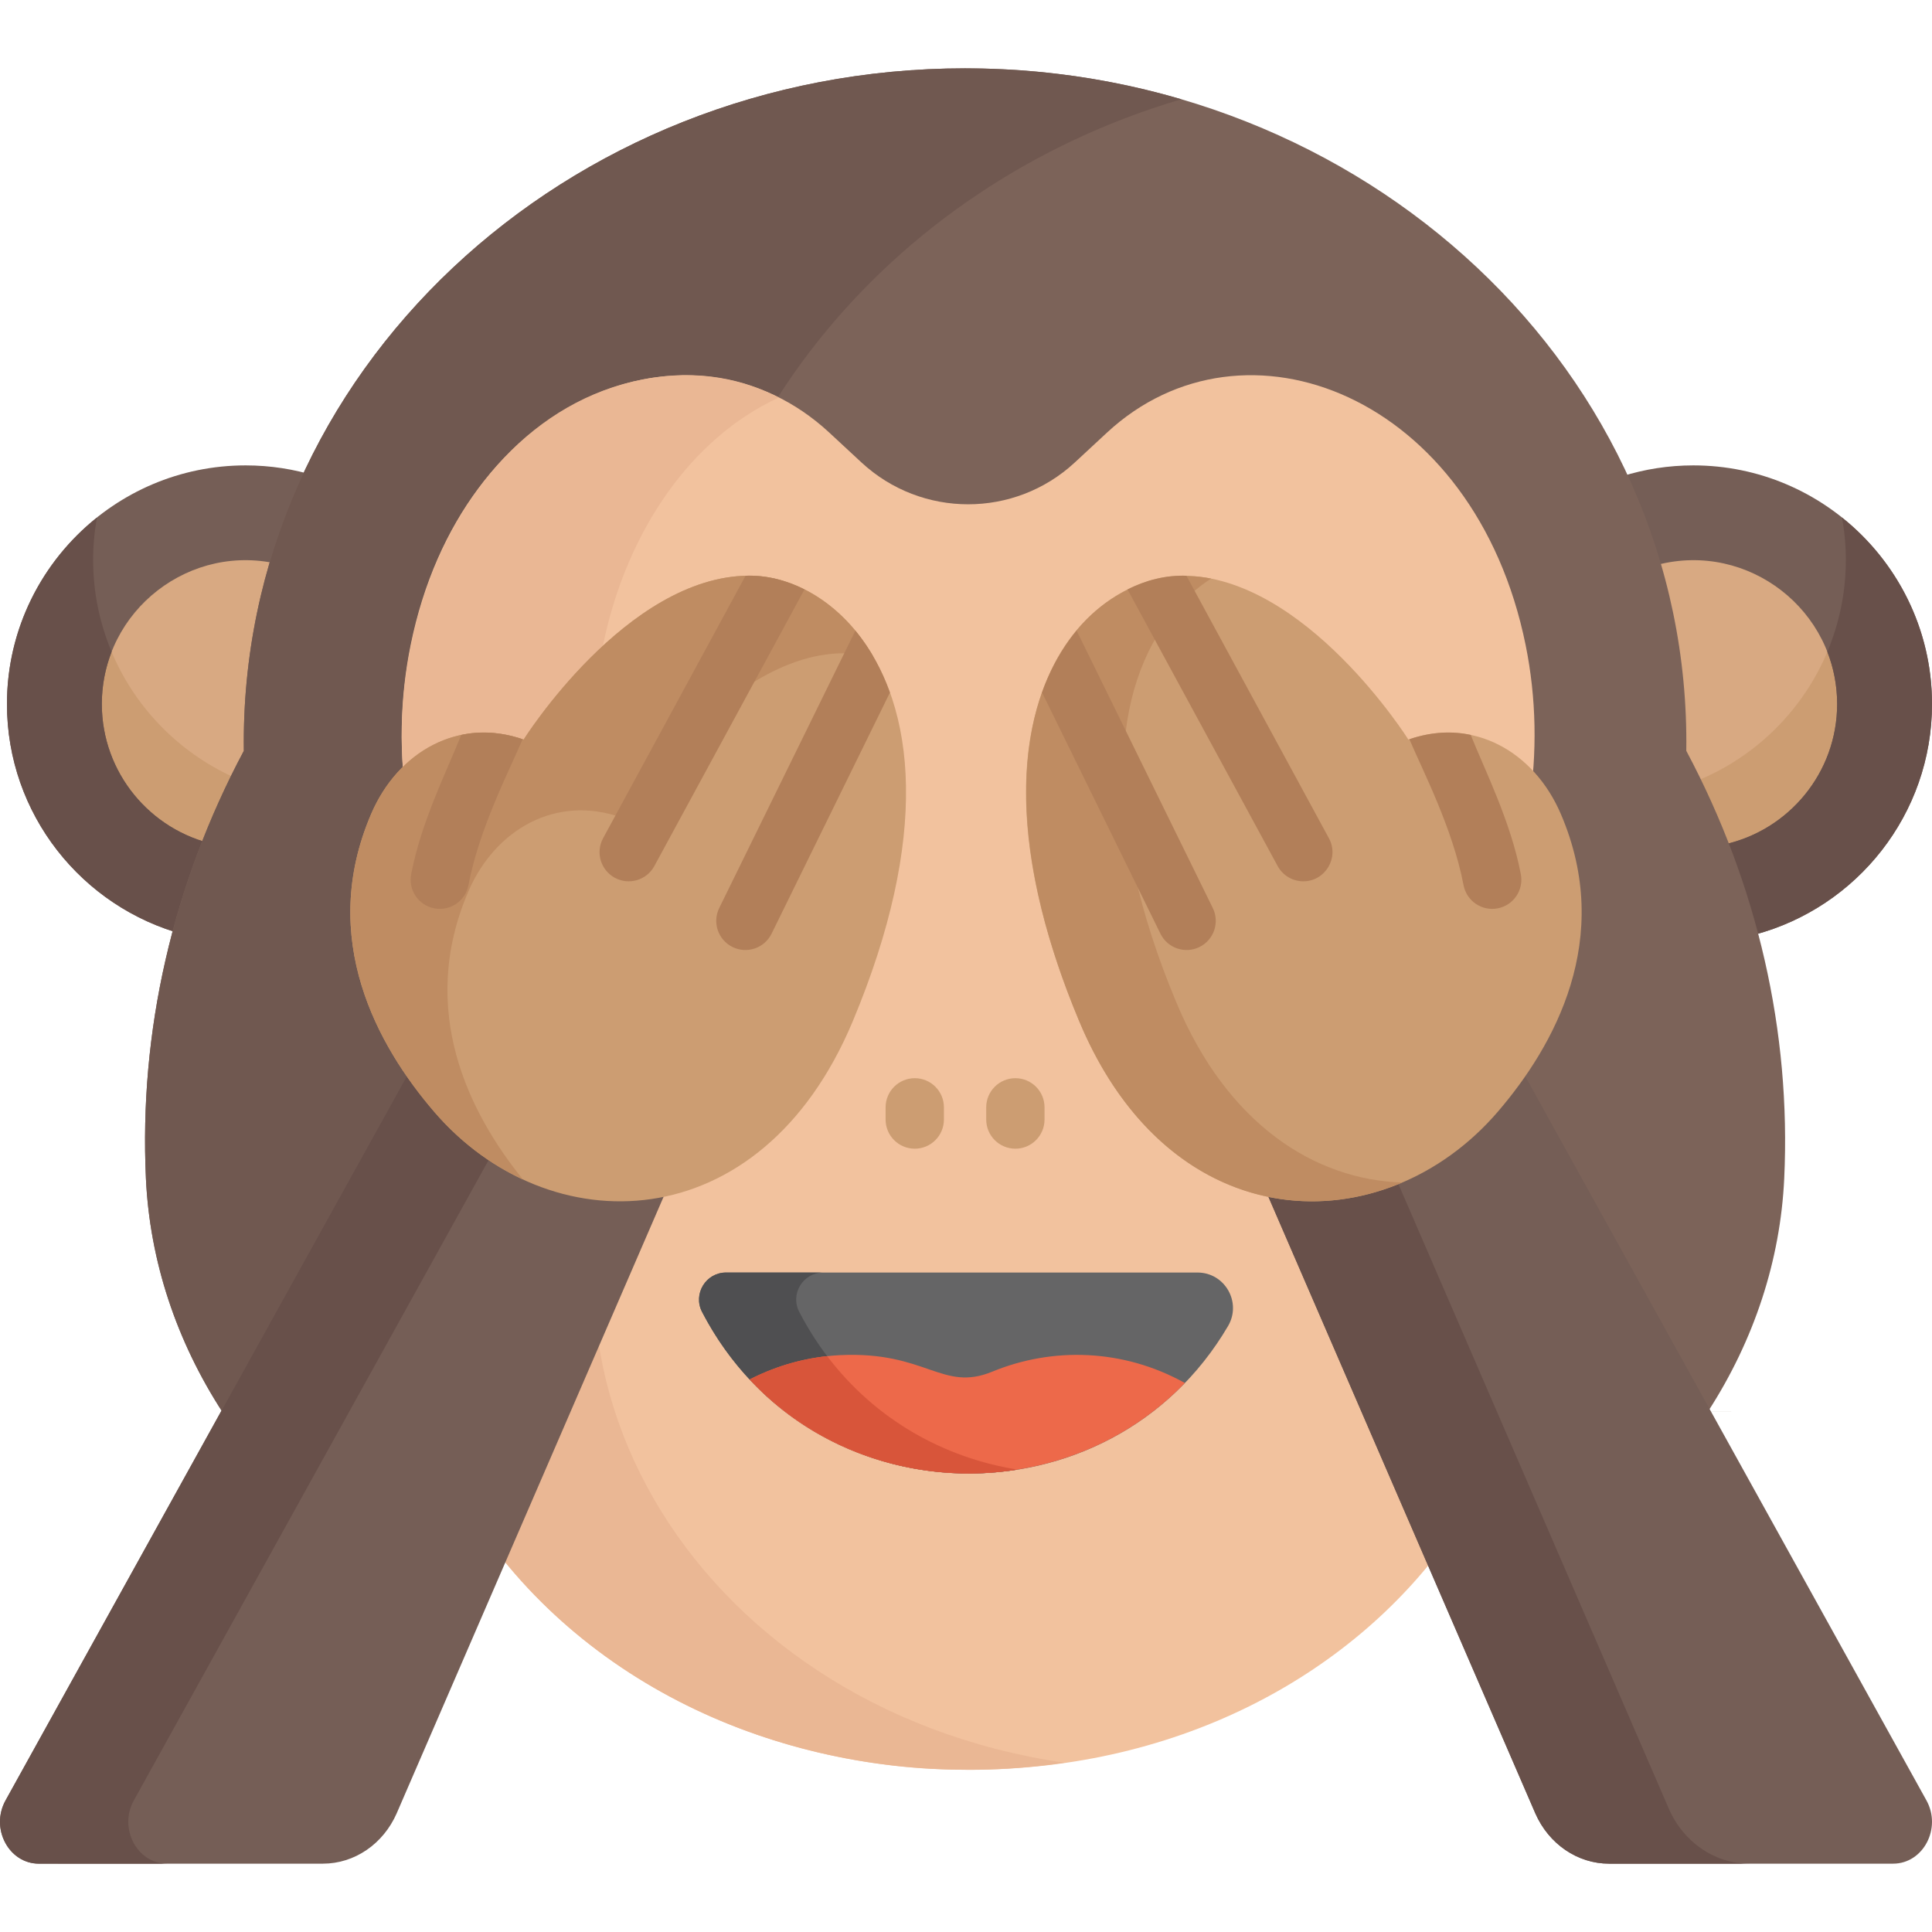 <?xml version="1.0" encoding="iso-8859-1"?>
<!-- Generator: Adobe Illustrator 19.0.0, SVG Export Plug-In . SVG Version: 6.00 Build 0)  -->
<svg version="1.1" id="Capa_1" xmlns="http://www.w3.org/2000/svg" xmlns:xlink="http://www.w3.org/1999/xlink" x="0px" y="0px"
	 viewBox="0 0 512 512" style="enable-background:new 0 0 512 512;" xml:space="preserve">
<path style="fill:#D8A982;" d="M435.9,142.947c6.851,18.983,10.228,38.902,9.952,59.353c4.729,8.885,8.827,17.973,12.285,27.211
	c20.775-3.887,36.502-22.105,36.502-44.008C494.64,155.05,464.84,133.461,435.9,142.947z"/>
<path style="fill:#CC9D72;" d="M487.76,161.661c4.352,6.905,6.88,15.075,6.88,23.842c0,21.903-15.728,40.121-36.502,44.008
	c-2.798-7.476-6.023-14.85-9.655-22.1C468.216,199.849,483.236,182.688,487.76,161.661z"/>
<path style="fill:#755E56;" d="M448.756,123.333c-6.579,0-12.926,1.012-18.895,2.885c3.676,7.556,6.796,15.396,9.332,23.471
	c24.112-6.257,47.667,12.041,47.667,36.888c0,18.206-12.836,33.46-29.93,37.213c3.187,7.853,5.91,15.824,8.158,23.882
	C492.069,240.452,512,215.804,512,186.577C512,151.704,483.629,123.333,448.756,123.333z"/>
<path style="fill:#68504A;" d="M486.861,186.577c0-4.917-0.935-9.57-2.601-13.834c3.154-7.511,4.91-15.749,4.91-24.394
	c0-3.819-0.359-7.554-1.011-11.188C502.675,148.76,512,166.595,512,186.577c0,29.226-19.931,53.874-46.912,61.094
	c-2.248-8.058-4.971-16.028-8.158-23.882C474.025,220.037,486.861,204.782,486.861,186.577z"/>
<path style="fill:#D8A982;" d="M77.945,142.947c-6.851,18.983-10.228,38.902-9.952,59.353c-4.729,8.885-8.827,17.973-12.285,27.211
	c-20.776-3.888-36.503-22.106-36.503-44.009C19.204,155.05,49.005,133.461,77.945,142.947z"/>
<path style="fill:#CC9D72;" d="M26.085,161.661c-4.353,6.905-6.88,15.075-6.88,23.842c0,21.903,15.728,40.121,36.502,44.008
	c2.798-7.476,6.023-14.85,9.655-22.1C45.628,199.849,30.609,182.688,26.085,161.661z"/>
<path style="fill:#755E56;" d="M65.088,123.333c6.579,0,12.926,1.012,18.895,2.885c-3.676,7.556-6.796,15.396-9.332,23.471
	c-24.112-6.257-47.668,12.041-47.668,36.888c0,18.206,12.836,33.46,29.93,37.213c-3.187,7.853-5.91,15.824-8.158,23.882
	c-26.981-7.219-46.912-31.867-46.912-61.094C1.845,151.704,30.216,123.333,65.088,123.333z"/>
<path style="fill:#68504A;" d="M26.985,186.577c0-4.917,0.935-9.57,2.601-13.834c-3.154-7.511-4.91-15.749-4.91-24.394
	c0-3.819,0.359-7.554,1.011-11.188C11.171,148.76,1.846,166.595,1.846,186.577c0,29.226,19.931,53.874,46.912,61.094
	c2.248-8.058,4.971-16.028,8.158-23.882C39.821,220.037,26.985,204.782,26.985,186.577z"/>
<path style="fill:#7C6359;" d="M255.753,18.109c-105.75,0-192.481,80.619-191.13,180.863C45.658,234.6,36.856,273.474,38.67,312.309
	c1.021,21.865,8.077,43.124,20.404,62.07l393.625-0.408c12.163-18.843,19.124-39.954,20.138-61.662
	c1.814-38.837-6.989-77.711-25.954-113.338C448.237,98.537,361.298,18.109,255.753,18.109z"/>
<path style="fill:#705850;" d="M153.327,312.309c-1.814-38.836,6.989-77.709,25.953-113.337
	c-1.096-81.338,55.8-149.751,133.79-172.666c-18.13-5.326-37.392-8.197-57.318-8.197c-105.75,0-192.481,80.619-191.13,180.863
	C45.658,234.6,36.856,273.474,38.67,312.309c1.021,21.865,8.077,43.124,20.404,62.07l114.583-0.118
	C161.377,355.345,154.346,334.129,153.327,312.309z"/>
<path style="fill:#F2C29E;" d="M404.306,170.931c-13.471-66.221-74.638-89.969-110.949-56.279l-8.505,7.891
	c-15.952,14.801-40.617,14.801-56.57,0l-8.506-7.891c-36.174-33.563-97.448-10.079-110.949,56.279
	c-5.758,28.308-1.02,59.205,13.942,82.996c4.974,7.918,5.158,18.216,0.367,26.256c-3.011,5.05-5.506,10.068-7.639,15.163
	c-20.607,49.291-5.188,106.064,42.914,142.076c45.747,34.242,96.183,31.277,98.154,31.604c113.747,0,183.991-103.971,133.43-188.843
	c-4.791-8.04-4.607-18.338,0.367-26.256C405.529,229.795,409.985,198.848,404.306,170.931z"/>
<path style="fill:#EAB794;" d="M174.049,280.183c4.791-8.04,4.607-18.338-0.368-26.256c-32.378-51.483-14.06-126.948,32.713-148.572
	c-9.094-4.675-21.006-7.707-36.057-4.796c-57.451,11.103-83.16,96.746-47.549,153.369c4.974,7.918,5.158,18.217,0.368,26.256
	c-25.717,43.138-21.636,96.485,13.241,136.783c35.652,41.179,92.634,58.006,145.671,50.18
	C182.268,452.463,127.798,357.763,174.049,280.183z"/>
<g>
	<path style="fill:#CC9D72;" d="M242.421,304.416c-4.267,0-7.727-3.459-7.727-7.727v-3.23c0-4.268,3.46-7.727,7.727-7.727
		s7.727,3.459,7.727,7.727v3.23C250.148,300.956,246.689,304.416,242.421,304.416z"/>
	<path style="fill:#CC9D72;" d="M269.085,304.416c-4.267,0-7.727-3.459-7.727-7.727v-3.23c0-4.268,3.46-7.727,7.727-7.727
		c4.267,0,7.727,3.459,7.727,7.727v3.23C276.811,300.956,273.352,304.416,269.085,304.416z"/>
</g>
<path style="fill:#755E56;" d="M510.503,477.084l-108.027-194.98c-19.265,27.133-45.084,35.751-68.169,30.823l72.557,167.604
	c3.568,8.155,11.186,13.358,19.555,13.358h75.277C509.705,493.89,514.643,484.468,510.503,477.084z"/>
<path style="fill:#68504A;" d="M442.272,479.362l-73.361-169.46c-11.468,4.601-23.36,5.426-34.604,3.026l72.558,167.604
	c3.568,8.155,11.186,13.358,19.555,13.358h37.121C454.437,493.89,446.151,488.23,442.272,479.362z"/>
<path style="fill:#755E56;" d="M1.497,477.084l108.027-194.98c19.32,27.211,45.17,35.733,68.169,30.823l-72.558,167.604
	c-3.568,8.155-11.186,13.358-19.555,13.358H10.303C2.294,493.89-2.643,484.468,1.497,477.084z"/>
<path style="fill:#68504A;" d="M35.495,477.084l95.994-173.261c-7.842-5.156-15.294-12.321-21.965-21.718L1.497,477.084
	c-4.14,7.384,0.798,16.807,8.806,16.807h33.998C36.292,493.89,31.355,484.468,35.495,477.084z"/>
<path style="fill:#CC9D72;" d="M198.456,152.557c10.872-0.058,21.425,6.08,28.539,14.935c15.949,19.853,19.321,54.596-1.008,103.166
	c-24.524,58.592-80.8,59.029-110.926,23.959c-14.887-17.331-30.923-45.813-16.684-78.939c7.106-16.529,23.227-25.685,40.391-19.687
	C138.769,195.99,165.994,152.73,198.456,152.557z"/>
<path style="fill:#BF8C62;" d="M124.106,236.283c7.106-16.529,23.227-25.685,40.391-19.687c0.103-0.069,32.514-50.909,66.97-42.549
	c-8.477-14.625-21.575-21.551-33.011-21.49c-32.46,0.173-59.687,43.434-59.687,43.434c-17.164-5.998-33.285,3.158-40.391,19.687
	c-14.24,33.126,1.797,61.608,16.684,78.939c6.747,7.854,14.807,13.921,23.527,17.959
	C124.398,295.07,110.567,267.779,124.106,236.283z"/>
<g>
	<path style="fill:#B27F59;" d="M197.584,152.579l-37.76,69.563c-2.036,3.75-0.646,8.441,3.104,10.477
		c3.726,2.022,8.428,0.669,10.477-3.105l39.792-73.306C208.269,153.726,203.102,152.417,197.584,152.579z"/>
	<path style="fill:#B27F59;" d="M226.684,167.123l-36.081,73.507c-1.881,3.83-0.3,8.461,3.532,10.34
		c3.822,1.879,8.458,0.307,10.34-3.532l31.374-63.916C233.663,177.452,230.636,171.932,226.684,167.123z"/>
	<path style="fill:#B27F59;" d="M124.144,234.578c2.871-15.11,10.872-30.453,14.354-38.673c-6.097-2.078-11.542-2.157-16.249-1.159
		c-3.723,9.303-10.646,23.036-13.288,36.948c-0.797,4.192,1.957,8.237,6.149,9.033C119.302,241.522,123.348,238.77,124.144,234.578z
		"/>
</g>
<path style="fill:#CC9D72;" d="M313.544,152.557c-10.872-0.058-21.425,6.08-28.539,14.935
	c-15.949,19.853-19.321,54.596,1.008,103.166c24.524,58.592,80.8,59.029,110.926,23.959c14.887-17.331,30.923-45.813,16.684-78.939
	c-7.106-16.529-23.227-25.685-40.391-19.687C373.231,195.99,346.006,152.73,313.544,152.557z"/>
<path style="fill:#BF8C62;" d="M311.769,265.713c-20.329-48.571-16.957-83.314-1.008-103.167c2.897-3.606,6.369-6.748,10.196-9.218
	c-31.576-6.323-70.275,32.915-34.944,117.329c18.652,44.566,55.673,55.48,85.586,42.724
	C348.474,312.644,325.293,298.026,311.769,265.713z"/>
<g>
	<path style="fill:#B27F59;" d="M314.416,152.579l37.76,69.563c2.81,5.178-0.992,11.414-6.783,11.414
		c-2.742,0-5.398-1.463-6.797-4.042l-39.792-73.306C303.731,153.726,308.898,152.417,314.416,152.579z"/>
	<path style="fill:#B27F59;" d="M285.316,167.123l36.082,73.507c1.881,3.83,0.3,8.461-3.532,10.34
		c-3.822,1.879-8.458,0.307-10.34-3.532l-31.374-63.916C278.337,177.452,281.363,171.932,285.316,167.123z"/>
	<path style="fill:#B27F59;" d="M387.855,234.578c-2.871-15.11-10.872-30.453-14.354-38.673c6.097-2.078,11.542-2.157,16.249-1.159
		c3.723,9.303,10.646,23.036,13.288,36.948c0.797,4.192-1.957,8.237-6.149,9.033C392.698,241.522,388.652,238.77,387.855,234.578z"
		/>
</g>
<path style="fill:#656566;" d="M186.056,347.683c28.941,55.694,108.003,57.148,139.385,3.743c3.689-6.279-0.818-14.192-8.1-14.192
	H192.41C187.045,337.234,183.584,342.922,186.056,347.683z"/>
<path style="fill:#4F4F51;" d="M211.813,347.683c-2.474-4.76,0.989-10.448,6.353-10.448H192.41c-5.364,0-8.827,5.689-6.353,10.448
	c17.098,32.905,51.692,46.871,83.612,41.782C246.28,385.74,224.345,371.802,211.813,347.683z"/>
<path style="fill:#ED694A;" d="M262.983,363.495c-13.322,5.485-17.459-5.452-40.335-4.368c-8.595,0.408-16.71,2.702-23.993,6.445
	c30.187,32.682,83.994,33.429,115.356,0.934C297.575,357.365,278.826,356.972,262.983,363.495z"/>
<path style="fill:#D8553A;" d="M219.217,359.398c-7.322,0.785-14.251,2.932-20.554,6.17c18.41,19.74,45.561,28.042,70.984,23.891
	C250.357,386.383,232.065,376.352,219.217,359.398z"/>
<g>
</g>
<g>
</g>
<g>
</g>
<g>
</g>
<g>
</g>
<g>
</g>
<g>
</g>
<g>
</g>
<g>
</g>
<g>
</g>
<g>
</g>
<g>
</g>
<g>
</g>
<g>
</g>
<g>
</g>
</svg>

